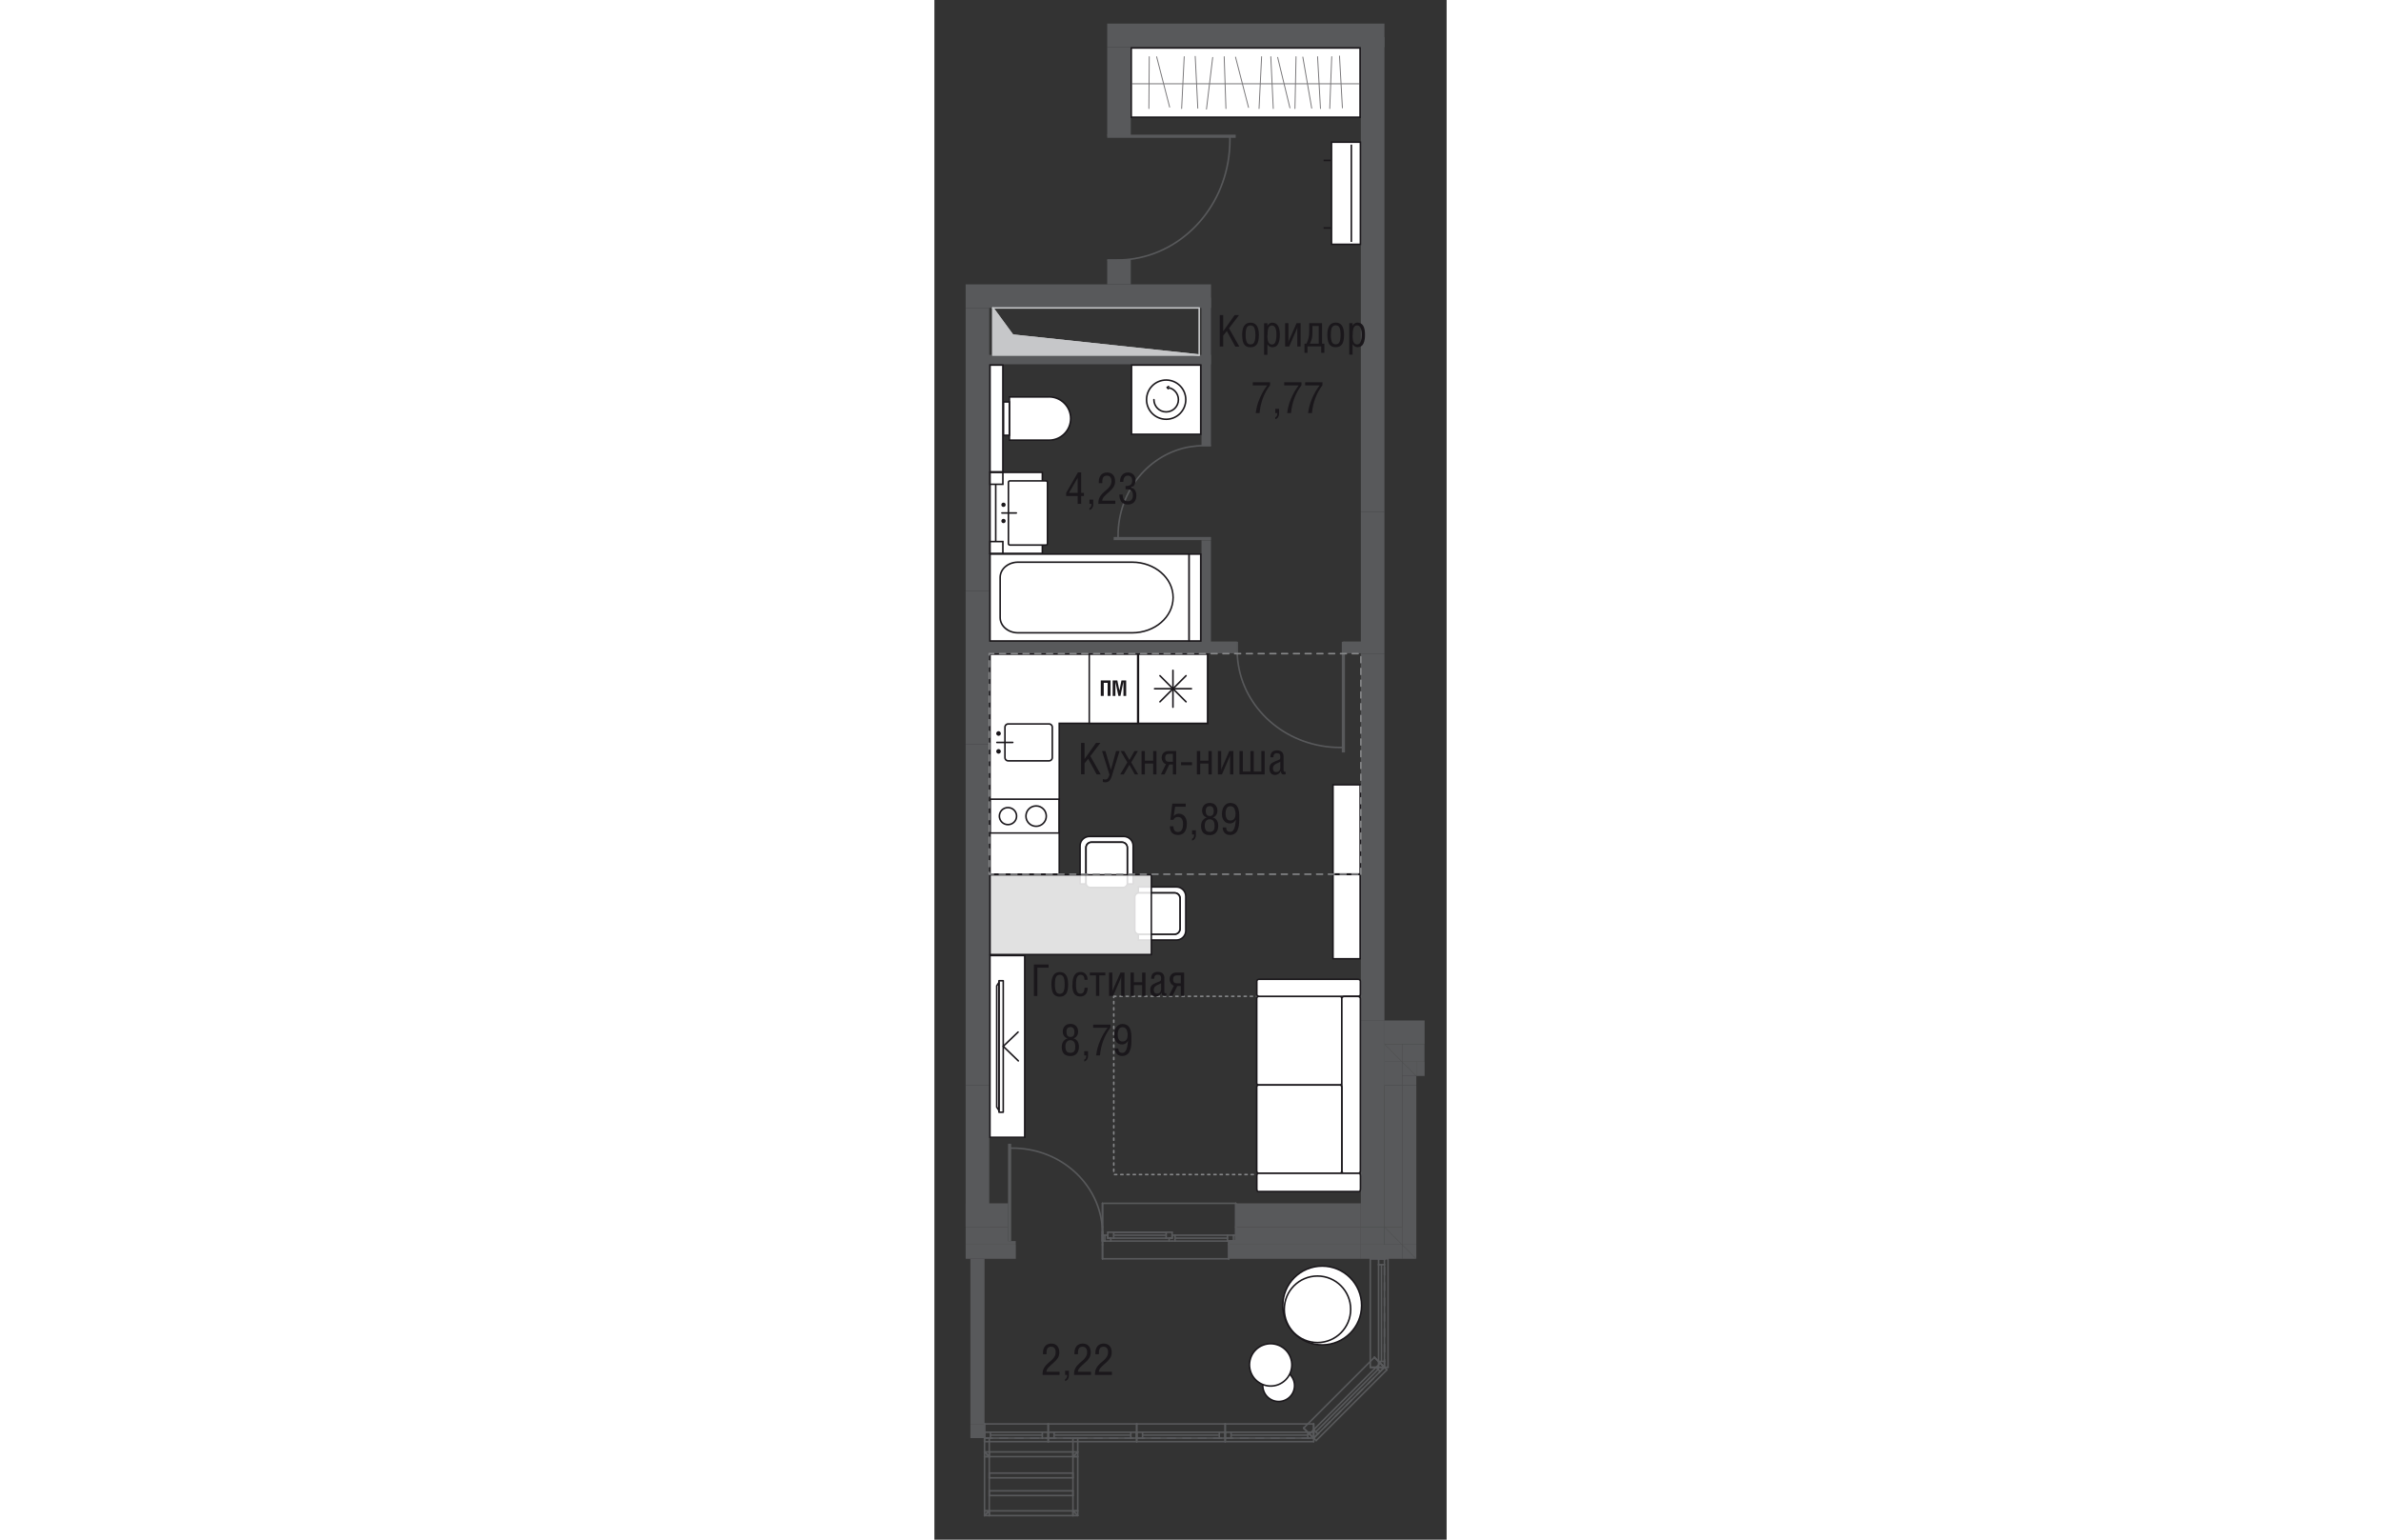 <?xml version="1.0" encoding="UTF-8"?>
<svg id="_Слой_1" data-name="Слой 1" xmlns="http://www.w3.org/2000/svg" xmlns:xlink="http://www.w3.org/1999/xlink" viewBox="0 0 61.88 186" width="883" height="571">
  <rect x="0" y="0" width="61.88" height="186" fill="#333333" stroke="none"/>
  <defs>
    <style>
      .cls-1 {
        fill: #fff;
      }

      .cls-2 {
        stroke-dasharray: 0 0 .26 .49;
      }

      .cls-2, .cls-3, .cls-4, .cls-5, .cls-6, .cls-7, .cls-8, .cls-9, .cls-10, .cls-11, .cls-12, .cls-13, .cls-14 {
        fill: none;
      }

      .cls-2, .cls-3, .cls-6, .cls-7, .cls-8, .cls-9, .cls-11, .cls-12, .cls-13, .cls-14 {
        stroke-width: .19px;
      }

      .cls-2, .cls-4, .cls-7, .cls-9, .cls-11 {
        stroke-miterlimit: 10;
      }

      .cls-2, .cls-5, .cls-6, .cls-8, .cls-11, .cls-12, .cls-13, .cls-14 {
        stroke-linecap: round;
      }

      .cls-2, .cls-13 {
        stroke: #87888a;
      }

      .cls-3, .cls-5, .cls-6, .cls-8, .cls-12, .cls-13, .cls-14 {
        stroke-linejoin: round;
      }

      .cls-3, .cls-5, .cls-7, .cls-11, .cls-14 {
        stroke: #1a171b;
      }

      .cls-15 {
        clip-path: url(#clippath-2);
      }

      .cls-4 {
        stroke-width: .38px;
      }

      .cls-4, .cls-8, .cls-9, .cls-12 {
        stroke: #58595b;
      }

      .cls-5 {
        stroke-width: .11px;
      }

      .cls-16 {
        opacity: .6;
      }

      .cls-17 {
        fill: #1a171b;
      }

      .cls-18 {
        clip-path: url(#clippath-1);
      }

      .cls-6 {
        stroke: #c6c7c9;
      }

      .cls-8 {
        stroke-dasharray: 0 0 .93 .93;
      }

      .cls-19 {
        clip-path: url(#clippath);
      }

      .cls-20 {
        clip-path: url(#clippath-3);
      }

      .cls-21 {
        fill: #c6c7c9;
        fill-rule: evenodd;
      }

      .cls-22 {
        opacity: .85;
      }

      .cls-13 {
        stroke-dasharray: 0 0 .71 .71;
      }

      .cls-23 {
        fill: #58595b;
      }
    </style>
    <clipPath id="clippath">
      <rect class="cls-10" x="6.73" y="105.68" width="19.48" height="9.64"/>
    </clipPath>
    <clipPath id="clippath-1">
      <rect class="cls-10" x="6.73" y="105.68" width="19.48" height="9.63"/>
    </clipPath>
    <clipPath id="clippath-2">
      <rect class="cls-10" x="23.87" y="6.72" width="27.47" height="6.52"/>
    </clipPath>
    <clipPath id="clippath-3">
      <rect class="cls-10" x="23.87" y="6.72" width="27.47" height="6.52"/>
    </clipPath>
  </defs>
  <rect class="cls-23" x="3.78" y="150.36" width="6.06" height="1.71"/>
  <rect class="cls-23" x="35.56" y="150.36" width="15.96" height="1.71"/>
  <polygon class="cls-23" points="9.83 149.93 8.91 149.93 8.91 148.79 8.91 148.22 3.78 148.22 3.78 150.36 9.83 150.36 9.83 149.93"/>
  <polygon class="cls-23" points="35.56 149.93 35.56 150.36 51.52 150.36 51.52 148.22 36.41 148.22 36.41 149.22 36.41 149.93 35.56 149.93"/>
  <rect class="cls-23" x="3.78" y="145.37" width="5.13" height="2.85"/>
  <rect class="cls-23" x="36.41" y="145.37" width="15.11" height="2.85"/>
  <polygon class="cls-23" points="56.51 150.36 58.22 152.07 58.22 150.36 56.51 150.36"/>
  <polygon class="cls-23" points="54.37 148.22 56.51 150.36 56.51 148.22 54.37 148.22"/>
  <rect class="cls-23" x="51.52" y="150.36" width="4.99" height="1.71"/>
  <polygon class="cls-23" points="56.51 152.07 58.22 152.07 56.51 150.36 56.51 152.07"/>
  <rect class="cls-23" x="51.52" y="148.22" width="2.85" height="2.14"/>
  <polygon class="cls-23" points="54.37 150.36 56.51 150.36 54.37 148.22 54.37 150.36"/>
  <rect class="cls-23" x="56.51" y="131.12" width="1.71" height="19.24"/>
  <rect class="cls-23" x="54.37" y="131.12" width="2.14" height="17.1"/>
  <polygon class="cls-23" points="56.51 128.27 58.22 129.98 58.22 128.27 56.51 128.27"/>
  <polygon class="cls-23" points="54.37 126.13 56.51 128.27 56.51 126.13 54.37 126.13"/>
  <polygon class="cls-23" points="51.52 123.28 54.37 126.13 54.37 123.28 51.52 123.28"/>
  <rect class="cls-23" x="56.51" y="129.98" width="1.71" height="1.14"/>
  <polygon class="cls-23" points="56.51 129.98 58.22 129.98 56.51 128.27 56.51 129.98"/>
  <rect class="cls-23" x="54.37" y="128.27" width="2.14" height="2.85"/>
  <polygon class="cls-23" points="54.37 128.27 56.51 128.27 54.37 126.13 54.37 128.27"/>
  <rect class="cls-23" x="51.52" y="126.13" width="2.85" height="4.99"/>
  <polygon class="cls-23" points="51.52 126.13 54.37 126.13 51.52 123.28 51.52 126.13"/>
  <rect class="cls-23" x="58.22" y="128.27" width="1" height="1.71"/>
  <polygon class="cls-23" points="56.51 128.27 59.21 128.27 59.21 127.84 59.21 127.84 59.21 126.7 59.21 126.13 56.51 126.13 56.51 128.27"/>
  <rect class="cls-23" x="54.37" y="123.28" width="4.85" height="2.85"/>
  <polygon class="cls-23" points="6.06 172.02 4.35 172.02 4.35 173.02 4.35 173.73 6.06 173.73 6.06 173.02 6.06 172.02"/>
  <rect class="cls-23" x="4.35" y="152.07" width="1.71" height="19.95"/>
  <rect class="cls-23" x="20.88" y="5.7" width="2.85" height="10.69"/>
  <rect class="cls-23" x="20.88" y="31.36" width="2.85" height="2.99"/>
  <rect class="cls-23" x="51.52" y="4.5" width="2.85" height="57.36"/>
  <rect class="cls-23" x="51.52" y="78.96" width="2.85" height="44.32"/>
  <rect class="cls-23" x="3.78" y="37.2" width="2.85" height="34.2"/>
  <rect class="cls-23" x="3.78" y="89.93" width="2.85" height="41.19"/>
  <rect class="cls-23" x="3.78" y="34.35" width="29.64" height="2.85"/>
  <rect class="cls-23" x="20.88" y="2.85" width="33.49" height="2.85"/>
  <rect class="cls-23" x="51.52" y="61.86" width="2.85" height="17.1"/>
  <rect class="cls-23" x="51.52" y="123.28" width="2.85" height="24.94"/>
  <rect class="cls-23" x="3.78" y="131.12" width="2.85" height="17.1"/>
  <rect class="cls-23" x="3.78" y="71.4" width="2.85" height="18.53"/>
  <rect class="cls-23" x="5.63" y="42.87" width="27.78" height="1.14"/>
  <rect class="cls-23" x="32.27" y="35.97" width="1.14" height="17.9"/>
  <rect class="cls-23" x="32.27" y="65.27" width="1.14" height="13.01"/>
  <rect class="cls-23" x="49.38" y="77.5" width="4.09" height="1.42"/>
  <rect class="cls-23" x="5.79" y="77.5" width="30.76" height="1.42"/>
  <line class="cls-12" x1="36.41" y1="148.22" x2="36.41" y2="145.37"/>
  <line class="cls-12" x1="36.41" y1="149.22" x2="36.41" y2="148.22"/>
  <line class="cls-12" x1="35.56" y1="150.36" x2="35.56" y2="149.93"/>
  <line class="cls-12" x1="35.56" y1="152.07" x2="35.56" y2="150.36"/>
  <line class="cls-12" x1="35.56" y1="149.93" x2="36.41" y2="149.93"/>
  <line class="cls-12" x1="36.41" y1="149.93" x2="36.41" y2="149.22"/>
  <line class="cls-12" x1="20.31" y1="152.07" x2="35.56" y2="152.07"/>
  <line class="cls-12" x1="20.31" y1="145.37" x2="36.41" y2="145.37"/>
  <line class="cls-12" x1="20.59" y1="149.22" x2="20.95" y2="149.22"/>
  <line class="cls-12" x1="20.95" y1="149.22" x2="20.95" y2="149.57"/>
  <line class="cls-12" x1="20.95" y1="149.57" x2="21.31" y2="149.57"/>
  <line class="cls-12" x1="21.31" y1="149.57" x2="21.31" y2="149.93"/>
  <line class="cls-12" x1="21.31" y1="149.93" x2="20.59" y2="149.93"/>
  <line class="cls-12" x1="20.31" y1="149.22" x2="20.59" y2="149.22"/>
  <line class="cls-12" x1="20.59" y1="149.93" x2="20.31" y2="149.93"/>
  <line class="cls-12" x1="28.72" y1="149.93" x2="28.36" y2="149.93"/>
  <line class="cls-12" x1="28.36" y1="149.93" x2="28.36" y2="149.57"/>
  <line class="cls-12" x1="28.36" y1="149.57" x2="28.72" y2="149.57"/>
  <line class="cls-12" x1="28.72" y1="149.57" x2="28.72" y2="149.22"/>
  <line class="cls-12" x1="28.36" y1="149.93" x2="21.31" y2="149.93"/>
  <line class="cls-12" x1="21.66" y1="148.86" x2="28" y2="148.86"/>
  <line class="cls-12" x1="20.95" y1="148.86" x2="21.66" y2="148.86"/>
  <line class="cls-12" x1="21.66" y1="148.86" x2="21.66" y2="149.57"/>
  <line class="cls-12" x1="21.66" y1="149.57" x2="20.95" y2="149.57"/>
  <line class="cls-12" x1="20.95" y1="149.57" x2="20.95" y2="148.86"/>
  <line class="cls-12" x1="28.72" y1="149.57" x2="28" y2="149.57"/>
  <line class="cls-12" x1="28" y1="149.57" x2="28" y2="148.86"/>
  <line class="cls-12" x1="28" y1="148.86" x2="28.72" y2="148.86"/>
  <line class="cls-12" x1="28.72" y1="148.86" x2="28.72" y2="149.57"/>
  <line class="cls-12" x1="28" y1="149.57" x2="21.66" y2="149.57"/>
  <line class="cls-12" x1="21.66" y1="148.86" x2="28" y2="148.86"/>
  <line class="cls-12" x1="21.66" y1="149.22" x2="28" y2="149.22"/>
  <line class="cls-12" x1="20.59" y1="149.93" x2="20.59" y2="149.22"/>
  <line class="cls-12" x1="28.72" y1="149.22" x2="29.07" y2="149.22"/>
  <line class="cls-12" x1="29.07" y1="149.22" x2="29.07" y2="149.93"/>
  <line class="cls-12" x1="29.07" y1="149.93" x2="28.72" y2="149.93"/>
  <line class="cls-12" x1="36.13" y1="149.93" x2="35.42" y2="149.93"/>
  <line class="cls-12" x1="35.41" y1="149.93" x2="35.41" y2="149.22"/>
  <line class="cls-12" x1="35.41" y1="149.22" x2="36.13" y2="149.22"/>
  <line class="cls-12" x1="36.41" y1="149.93" x2="36.13" y2="149.93"/>
  <line class="cls-12" x1="36.13" y1="149.22" x2="36.41" y2="149.22"/>
  <line class="cls-12" x1="29.07" y1="149.57" x2="35.41" y2="149.57"/>
  <line class="cls-12" x1="29.07" y1="149.22" x2="35.41" y2="149.22"/>
  <line class="cls-12" x1="35.41" y1="149.93" x2="29.07" y2="149.93"/>
  <line class="cls-12" x1="36.13" y1="149.93" x2="36.13" y2="149.22"/>
  <line class="cls-12" x1="20.31" y1="149.93" x2="20.31" y2="149.22"/>
  <line class="cls-12" x1="20.31" y1="149.93" x2="20.31" y2="149.22"/>
  <line class="cls-12" x1="20.31" y1="152.07" x2="20.31" y2="150.36"/>
  <line class="cls-12" x1="20.31" y1="150.36" x2="20.31" y2="149.93"/>
  <line class="cls-12" x1="20.31" y1="149.22" x2="20.31" y2="148.22"/>
  <line class="cls-12" x1="20.31" y1="148.22" x2="20.31" y2="145.37"/>
  <line class="cls-12" x1="36.41" y1="149.93" x2="36.41" y2="149.22"/>
  <line class="cls-12" x1="36.41" y1="149.93" x2="36.41" y2="149.22"/>
  <line class="cls-12" x1="35.56" y1="149.93" x2="36.41" y2="149.93"/>
  <line class="cls-12" x1="35.56" y1="149.93" x2="36.41" y2="149.93"/>
  <line class="cls-12" x1="35.56" y1="152.07" x2="35.56" y2="150.36"/>
  <line class="cls-12" x1="35.56" y1="150.36" x2="35.56" y2="149.93"/>
  <line class="cls-12" x1="36.41" y1="149.22" x2="36.41" y2="148.22"/>
  <line class="cls-12" x1="36.41" y1="148.22" x2="36.41" y2="145.37"/>
  <line class="cls-12" x1="20.31" y1="148.79" x2="20.31" y2="149.93"/>
  <line class="cls-12" x1="20.31" y1="149.93" x2="20.31" y2="148.79"/>
  <line class="cls-12" x1="20.31" y1="149.93" x2="20.31" y2="148.79"/>
  <line class="cls-12" x1="20.31" y1="152.07" x2="20.31" y2="150.36"/>
  <line class="cls-12" x1="20.31" y1="150.36" x2="20.31" y2="149.93"/>
  <line class="cls-12" x1="20.31" y1="148.79" x2="20.31" y2="148.22"/>
  <line class="cls-12" x1="20.31" y1="148.22" x2="20.31" y2="145.37"/>
  <line class="cls-12" x1="53.66" y1="152.07" x2="52.66" y2="152.07"/>
  <line class="cls-12" x1="54.37" y1="152.07" x2="53.66" y2="152.07"/>
  <line class="cls-12" x1="53.66" y1="165.18" x2="52.66" y2="165.18"/>
  <line class="cls-12" x1="54.37" y1="165.18" x2="53.66" y2="165.18"/>
  <line class="cls-12" x1="54.37" y1="165.18" x2="54.8" y2="165.18"/>
  <line class="cls-12" x1="54.8" y1="165.18" x2="54.8" y2="152.07"/>
  <line class="cls-12" x1="54.8" y1="152.07" x2="54.37" y2="152.07"/>
  <line class="cls-8" x1="54.37" y1="165.18" x2="54.37" y2="152.07"/>
  <line class="cls-12" x1="52.66" y1="165.18" x2="52.66" y2="152.07"/>
  <line class="cls-12" x1="53.66" y1="165.18" x2="53.66" y2="164.47"/>
  <line class="cls-12" x1="53.66" y1="164.47" x2="54.37" y2="164.47"/>
  <line class="cls-12" x1="54.37" y1="164.47" x2="54.37" y2="165.18"/>
  <line class="cls-12" x1="54.37" y1="152.07" x2="54.37" y2="152.78"/>
  <line class="cls-12" x1="54.37" y1="152.78" x2="53.66" y2="152.78"/>
  <line class="cls-12" x1="53.66" y1="152.78" x2="53.66" y2="152.07"/>
  <line class="cls-12" x1="54.01" y1="164.47" x2="54.01" y2="152.78"/>
  <line class="cls-12" x1="53.66" y1="164.47" x2="53.66" y2="152.78"/>
  <line class="cls-12" x1="54.37" y1="152.78" x2="54.37" y2="164.47"/>
  <line class="cls-12" x1="54.37" y1="165.18" x2="53.66" y2="165.18"/>
  <line class="cls-12" x1="54.37" y1="165.18" x2="53.66" y2="165.18"/>
  <line class="cls-12" x1="53.66" y1="165.18" x2="52.66" y2="165.18"/>
  <line class="cls-12" x1="54.37" y1="152.07" x2="53.66" y2="152.07"/>
  <line class="cls-12" x1="54.37" y1="152.07" x2="53.66" y2="152.07"/>
  <line class="cls-12" x1="53.66" y1="152.07" x2="52.66" y2="152.07"/>
  <line class="cls-12" x1="45.31" y1="173.23" x2="44.61" y2="172.52"/>
  <line class="cls-12" x1="45.82" y1="173.73" x2="45.31" y2="173.23"/>
  <line class="cls-12" x1="53.86" y1="164.68" x2="53.16" y2="163.97"/>
  <line class="cls-12" x1="54.37" y1="165.18" x2="53.86" y2="164.68"/>
  <line class="cls-12" x1="54.37" y1="165.18" x2="54.67" y2="165.48"/>
  <line class="cls-12" x1="54.67" y1="165.48" x2="46.12" y2="174.03"/>
  <line class="cls-12" x1="46.12" y1="174.03" x2="45.82" y2="173.73"/>
  <line class="cls-8" x1="54.37" y1="165.18" x2="45.82" y2="173.73"/>
  <line class="cls-12" x1="53.16" y1="163.97" x2="44.61" y2="172.52"/>
  <line class="cls-12" x1="53.86" y1="164.68" x2="53.36" y2="165.18"/>
  <line class="cls-12" x1="53.36" y1="165.18" x2="53.86" y2="165.68"/>
  <line class="cls-12" x1="53.86" y1="165.68" x2="54.37" y2="165.18"/>
  <line class="cls-12" x1="45.82" y1="173.73" x2="46.32" y2="173.23"/>
  <line class="cls-12" x1="46.32" y1="173.23" x2="45.82" y2="172.72"/>
  <line class="cls-12" x1="45.82" y1="172.72" x2="45.31" y2="173.23"/>
  <line class="cls-12" x1="53.61" y1="165.43" x2="46.07" y2="172.98"/>
  <line class="cls-12" x1="53.36" y1="165.18" x2="45.82" y2="172.72"/>
  <line class="cls-12" x1="46.32" y1="173.23" x2="53.86" y2="165.68"/>
  <line class="cls-12" x1="54.37" y1="165.18" x2="53.86" y2="164.68"/>
  <line class="cls-12" x1="54.37" y1="165.18" x2="53.86" y2="164.68"/>
  <line class="cls-12" x1="53.86" y1="164.68" x2="53.16" y2="163.97"/>
  <line class="cls-12" x1="45.82" y1="173.73" x2="45.31" y2="173.23"/>
  <line class="cls-12" x1="45.82" y1="173.73" x2="45.31" y2="173.23"/>
  <line class="cls-12" x1="45.31" y1="173.23" x2="44.61" y2="172.52"/>
  <line class="cls-12" x1="6.06" y1="173.02" x2="6.06" y2="172.02"/>
  <line class="cls-12" x1="6.06" y1="173.73" x2="6.06" y2="173.02"/>
  <line class="cls-12" x1="45.82" y1="173.02" x2="45.82" y2="172.02"/>
  <line class="cls-12" x1="45.82" y1="173.73" x2="45.82" y2="173.02"/>
  <line class="cls-12" x1="13.75" y1="173.73" x2="13.75" y2="174.16"/>
  <line class="cls-12" x1="13.75" y1="174.16" x2="24.44" y2="174.16"/>
  <line class="cls-12" x1="24.44" y1="174.16" x2="24.44" y2="173.73"/>
  <line class="cls-8" x1="13.75" y1="173.73" x2="24.44" y2="173.73"/>
  <line class="cls-12" x1="13.75" y1="172.02" x2="24.44" y2="172.02"/>
  <line class="cls-12" x1="13.75" y1="173.02" x2="14.46" y2="173.02"/>
  <line class="cls-12" x1="14.46" y1="173.02" x2="14.46" y2="173.73"/>
  <line class="cls-12" x1="14.46" y1="173.73" x2="13.75" y2="173.73"/>
  <line class="cls-12" x1="24.44" y1="173.73" x2="23.73" y2="173.73"/>
  <line class="cls-12" x1="23.73" y1="173.73" x2="23.73" y2="173.02"/>
  <line class="cls-12" x1="23.73" y1="173.02" x2="24.44" y2="173.02"/>
  <line class="cls-12" x1="14.46" y1="173.37" x2="23.73" y2="173.37"/>
  <line class="cls-12" x1="14.46" y1="173.02" x2="23.73" y2="173.02"/>
  <line class="cls-12" x1="23.73" y1="173.73" x2="14.46" y2="173.73"/>
  <line class="cls-12" x1="13.75" y1="173.73" x2="13.75" y2="173.02"/>
  <line class="cls-12" x1="13.75" y1="173.73" x2="13.75" y2="173.02"/>
  <line class="cls-12" x1="13.75" y1="173.02" x2="13.75" y2="172.02"/>
  <line class="cls-12" x1="24.44" y1="173.73" x2="24.44" y2="173.02"/>
  <line class="cls-12" x1="24.44" y1="173.73" x2="24.44" y2="173.02"/>
  <line class="cls-12" x1="24.44" y1="173.02" x2="24.44" y2="172.02"/>
  <line class="cls-12" x1="24.44" y1="173.73" x2="24.44" y2="174.16"/>
  <line class="cls-12" x1="24.44" y1="174.16" x2="35.13" y2="174.16"/>
  <line class="cls-12" x1="35.13" y1="174.16" x2="35.13" y2="173.73"/>
  <line class="cls-8" x1="24.44" y1="173.73" x2="35.13" y2="173.73"/>
  <line class="cls-12" x1="24.44" y1="172.02" x2="35.13" y2="172.02"/>
  <line class="cls-12" x1="24.44" y1="173.02" x2="25.15" y2="173.02"/>
  <line class="cls-12" x1="25.15" y1="173.02" x2="25.15" y2="173.73"/>
  <line class="cls-12" x1="25.15" y1="173.73" x2="24.44" y2="173.73"/>
  <line class="cls-12" x1="35.13" y1="173.73" x2="34.42" y2="173.73"/>
  <line class="cls-12" x1="34.42" y1="173.73" x2="34.42" y2="173.02"/>
  <line class="cls-12" x1="34.42" y1="173.02" x2="35.13" y2="173.02"/>
  <line class="cls-12" x1="25.15" y1="173.37" x2="34.42" y2="173.37"/>
  <line class="cls-12" x1="25.15" y1="173.02" x2="34.42" y2="173.02"/>
  <line class="cls-12" x1="34.42" y1="173.73" x2="25.15" y2="173.73"/>
  <line class="cls-12" x1="24.44" y1="173.73" x2="24.44" y2="173.02"/>
  <line class="cls-12" x1="24.44" y1="173.73" x2="24.44" y2="173.02"/>
  <line class="cls-12" x1="24.44" y1="173.02" x2="24.44" y2="172.02"/>
  <line class="cls-12" x1="35.13" y1="173.73" x2="35.13" y2="173.02"/>
  <line class="cls-12" x1="35.13" y1="173.73" x2="35.13" y2="173.02"/>
  <line class="cls-12" x1="35.13" y1="173.02" x2="35.13" y2="172.02"/>
  <line class="cls-12" x1="6.06" y1="173.73" x2="6.06" y2="174.16"/>
  <line class="cls-12" x1="6.06" y1="174.16" x2="13.75" y2="174.16"/>
  <line class="cls-12" x1="13.75" y1="174.16" x2="13.75" y2="173.73"/>
  <line class="cls-8" x1="6.06" y1="173.73" x2="13.75" y2="173.73"/>
  <line class="cls-12" x1="6.06" y1="172.02" x2="13.75" y2="172.02"/>
  <line class="cls-12" x1="6.06" y1="173.02" x2="6.77" y2="173.02"/>
  <line class="cls-12" x1="6.77" y1="173.02" x2="6.77" y2="173.73"/>
  <line class="cls-12" x1="6.77" y1="173.73" x2="6.06" y2="173.73"/>
  <line class="cls-12" x1="13.75" y1="173.73" x2="13.04" y2="173.73"/>
  <line class="cls-12" x1="13.04" y1="173.73" x2="13.04" y2="173.02"/>
  <line class="cls-12" x1="13.04" y1="173.02" x2="13.75" y2="173.02"/>
  <line class="cls-12" x1="6.77" y1="173.37" x2="13.04" y2="173.37"/>
  <line class="cls-12" x1="6.77" y1="173.02" x2="13.04" y2="173.02"/>
  <line class="cls-12" x1="13.04" y1="173.73" x2="6.77" y2="173.73"/>
  <line class="cls-12" x1="6.06" y1="173.73" x2="6.06" y2="173.02"/>
  <line class="cls-12" x1="6.06" y1="173.73" x2="6.06" y2="173.02"/>
  <line class="cls-12" x1="6.06" y1="173.02" x2="6.06" y2="172.02"/>
  <line class="cls-12" x1="13.75" y1="173.73" x2="13.75" y2="173.02"/>
  <line class="cls-12" x1="13.75" y1="173.73" x2="13.75" y2="173.02"/>
  <line class="cls-12" x1="13.75" y1="173.02" x2="13.75" y2="172.02"/>
  <line class="cls-12" x1="35.13" y1="173.73" x2="35.13" y2="174.16"/>
  <line class="cls-12" x1="35.13" y1="174.16" x2="45.82" y2="174.16"/>
  <line class="cls-12" x1="45.82" y1="174.16" x2="45.82" y2="173.73"/>
  <line class="cls-8" x1="35.13" y1="173.73" x2="45.82" y2="173.73"/>
  <line class="cls-12" x1="35.13" y1="172.02" x2="45.82" y2="172.02"/>
  <line class="cls-12" x1="35.13" y1="173.02" x2="35.84" y2="173.02"/>
  <line class="cls-12" x1="35.84" y1="173.02" x2="35.84" y2="173.73"/>
  <line class="cls-12" x1="35.84" y1="173.73" x2="35.13" y2="173.73"/>
  <line class="cls-12" x1="45.82" y1="173.73" x2="45.11" y2="173.73"/>
  <line class="cls-12" x1="45.11" y1="173.73" x2="45.11" y2="173.02"/>
  <line class="cls-12" x1="45.11" y1="173.02" x2="45.82" y2="173.02"/>
  <line class="cls-12" x1="35.84" y1="173.37" x2="45.11" y2="173.37"/>
  <line class="cls-12" x1="35.84" y1="173.02" x2="45.11" y2="173.02"/>
  <line class="cls-12" x1="45.11" y1="173.73" x2="35.84" y2="173.73"/>
  <line class="cls-12" x1="35.13" y1="173.73" x2="35.13" y2="173.02"/>
  <line class="cls-12" x1="35.13" y1="173.73" x2="35.13" y2="173.02"/>
  <line class="cls-12" x1="35.13" y1="173.02" x2="35.13" y2="172.02"/>
  <line class="cls-12" x1="45.82" y1="173.73" x2="45.82" y2="173.02"/>
  <line class="cls-12" x1="45.82" y1="173.73" x2="45.82" y2="173.02"/>
  <line class="cls-12" x1="45.82" y1="173.02" x2="45.82" y2="172.02"/>
  <path class="cls-9" d="m22.19,65.06v-.34c0-5.43,3.78-9.94,8.72-10.75.52-.08,1.06-.13,1.6-.13h.9"/>
  <line class="cls-4" x1="33.42" y1="65.06" x2="21.66" y2="65.06"/>
  <path class="cls-9" d="m9.09,138.7h.34c5.43,0,9.94,3.78,10.75,8.72.09.52.13,1.06.13,1.6v.9"/>
  <line class="cls-4" x1="9.09" y1="149.93" x2="9.09" y2="138.17"/>
  <path class="cls-9" d="m35.7,16.46v.45c0,7.25-4.99,13.25-11.51,14.33-.69.11-1.4.17-2.11.17h-1.19"/>
  <line class="cls-4" x1="20.88" y1="16.46" x2="36.4" y2="16.46"/>
  <path class="cls-9" d="m49.41,90.3h-.39c-6.21,0-11.36-4.3-12.29-9.92-.1-.59-.15-1.2-.15-1.82v-1.03"/>
  <line class="cls-4" x1="49.41" y1="77.53" x2="49.41" y2="90.9"/>
  <polygon class="cls-1" points="6.72 105.61 6.72 79.02 33 79.02 33 87.39 15.08 87.39 15.08 105.61 6.72 105.61"/>
  <path class="cls-17" d="m32.91,79.12v8.17H14.99v18.22H6.82v-26.39h26.1Zm.19-.19H6.63v26.77h8.55v-18.22h17.92v-8.55Z"/>
  <rect class="cls-1" x="24.64" y="79.02" width="8.36" height="8.36"/>
  <path class="cls-17" d="m32.91,87.29h-8.17v-8.17h8.17v8.17Zm.19-8.36h-8.55v8.55h8.55v-8.55Z"/>
  <line class="cls-11" x1="28.82" y1="80.98" x2="28.82" y2="85.43"/>
  <line class="cls-11" x1="31.05" y1="83.2" x2="26.6" y2="83.2"/>
  <line class="cls-11" x1="27.25" y1="81.63" x2="30.4" y2="84.78"/>
  <line class="cls-11" x1="30.4" y1="81.63" x2="27.25" y2="84.78"/>
  <path class="cls-17" d="m13.85,87.55c.17,0,.3.13.3.3v3.67c0,.17-.14.3-.3.3h-4.93c-.17,0-.3-.14-.3-.3v-3.67c0-.17.14-.3.3-.3h4.93Zm0-.19h-4.93c-.27,0-.49.22-.49.49v3.67c0,.27.22.49.49.49h4.93c.27,0,.49-.22.49-.49v-3.67c0-.27-.22-.49-.49-.49"/>
  <path class="cls-17" d="m7.75,88.89c.16,0,.28-.13.28-.28s-.13-.28-.28-.28-.28.13-.28.28.13.28.28.28"/>
  <path class="cls-17" d="m7.75,91.05c.16,0,.28-.13.28-.28s-.13-.28-.28-.28-.28.13-.28.28.13.28.28.28"/>
  <line class="cls-11" x1="7.55" y1="89.69" x2="9.47" y2="89.69"/>
  <path class="cls-17" d="m14.99,100.54H6.82v-3.9h8.17v3.9Zm.19-4.09H6.63v4.27h8.55v-4.27Z"/>
  <path class="cls-7" d="m9.93,98.59c0-.57-.46-1.03-1.04-1.03s-1.04.46-1.04,1.03.46,1.03,1.04,1.03,1.04-.46,1.04-1.03Z"/>
  <path class="cls-7" d="m13.52,98.59c0-.68-.55-1.23-1.23-1.23s-1.23.55-1.23,1.23.55,1.23,1.23,1.23,1.23-.55,1.23-1.23Z"/>
  <rect class="cls-1" x="18.71" y="79.02" width="5.86" height="8.36"/>
  <path class="cls-17" d="m24.47,87.29h-5.67v-8.17h5.67v8.17Zm.19-8.36h-6.04v8.55h6.04v-8.55Z"/>
  <polygon class="cls-17" points="21.28 82.2 21.28 84.07 20.93 84.07 20.93 82.49 20.46 82.49 20.46 84.07 20.1 84.07 20.1 82.2 21.28 82.2"/>
  <polygon class="cls-17" points="22.1 82.2 22.35 83.42 22.6 82.2 23.17 82.2 23.17 84.07 22.84 84.07 22.84 82.38 22.83 82.38 22.48 84.07 22.23 84.07 21.87 82.38 21.87 82.38 21.87 84.07 21.54 84.07 21.54 82.2 22.1 82.2"/>
  <path class="cls-1" d="m30.37,108.29v4.14c0,.63-.51,1.13-1.13,1.13h-4.61v-.71h4.4c.36,0,.65-.29.65-.65v-3.69c0-.36-.29-.65-.65-.65h-4.4v-.71h4.61c.63,0,1.13.51,1.13,1.13"/>
  <path class="cls-14" d="m30.37,108.29v4.14c0,.63-.51,1.13-1.13,1.13h-4.61v-.71h4.4c.36,0,.65-.29.65-.65v-3.69c0-.36-.29-.65-.65-.65h-4.4v-.71h4.61c.63,0,1.13.51,1.13,1.13Z"/>
  <path class="cls-1" d="m29.67,112.2c0,.36-.3.66-.66.66h-4.29c-.28,0-.51-.23-.51-.51v-3.97c0-.28.23-.51.51-.51h4.29c.36,0,.66.3.66.66v3.67Z"/>
  <path class="cls-14" d="m29.67,112.2c0,.36-.3.66-.66.66h-4.29c-.28,0-.51-.23-.51-.51v-3.97c0-.28.23-.51.51-.51h4.29c.36,0,.66.3.66.66v3.67Z"/>
  <path class="cls-1" d="m18.74,101.05h4.14c.63,0,1.13.51,1.13,1.13v4.61h-.71v-4.4c0-.36-.29-.65-.65-.65h-3.69c-.36,0-.65.29-.65.65v4.4h-.71v-4.61c0-.63.51-1.13,1.13-1.13"/>
  <path class="cls-14" d="m18.74,101.05h4.14c.63,0,1.13.51,1.13,1.13v4.61h-.71v-4.4c0-.36-.29-.65-.65-.65h-3.69c-.36,0-.65.29-.65.65v4.4h-.71v-4.61c0-.63.51-1.13,1.13-1.13Z"/>
  <path class="cls-1" d="m22.65,101.75c.36,0,.66.3.66.66v4.29c0,.28-.23.51-.51.51h-3.97c-.28,0-.51-.23-.51-.51v-4.29c0-.36.3-.66.66-.66h3.68Z"/>
  <path class="cls-14" d="m22.65,101.75c.36,0,.66.3.66.66v4.29c0,.28-.23.51-.51.51h-3.97c-.28,0-.51-.23-.51-.51v-4.29c0-.36.3-.66.66-.66h3.68Z"/>
  <g class="cls-22">
    <g class="cls-19">
      <g class="cls-18">
        <rect class="cls-1" x="6.73" y="105.68" width="19.49" height="9.64"/>
      </g>
    </g>
  </g>
  <path class="cls-17" d="m26.12,115.22H6.82v-9.45h19.3v9.45Zm.19-9.63H6.63v9.82h19.67v-9.82Z"/>
  <rect class="cls-1" x="48.15" y="94.81" width="3.28" height="10.78"/>
  <path class="cls-17" d="m51.34,105.49h-3.09v-10.59h3.09v10.59Zm.19-10.78h-3.47v10.96h3.47v-10.96Z"/>
  <rect class="cls-1" x="48.15" y="105.65" width="3.28" height="10.18"/>
  <path class="cls-17" d="m51.34,115.73h-3.09v-9.99h3.09v9.99Zm.19-10.18h-3.47v10.36h3.47v-10.36Z"/>
  <rect class="cls-1" x="23.79" y="5.8" width="27.63" height="8.36"/>
  <path class="cls-17" d="m51.33,14.07h-27.45V5.89h27.45v8.17Zm.19-8.36h-27.82v8.55h27.82V5.7Z"/>
  <g class="cls-16">
    <g class="cls-15">
      <g class="cls-20">
        <line class="cls-5" x1="51.29" y1="10.12" x2="23.93" y2="10.12"/>
        <line class="cls-5" x1="48" y1="6.85" x2="47.76" y2="13.11"/>
        <line class="cls-5" x1="46.29" y1="6.85" x2="46.64" y2="13.11"/>
        <line class="cls-5" x1="44.51" y1="6.89" x2="45.58" y2="13.07"/>
        <line class="cls-5" x1="43.69" y1="6.85" x2="43.56" y2="13.11"/>
        <line class="cls-5" x1="41.47" y1="6.93" x2="42.95" y2="13.03"/>
        <line class="cls-5" x1="40.64" y1="6.85" x2="40.94" y2="13.11"/>
        <line class="cls-5" x1="39.53" y1="6.85" x2="39.22" y2="13.11"/>
        <line class="cls-5" x1="36.38" y1="6.9" x2="37.95" y2="12.98"/>
        <line class="cls-5" x1="33.62" y1="6.94" x2="32.87" y2="13.18"/>
        <line class="cls-5" x1="35.01" y1="6.85" x2="35.22" y2="13.11"/>
        <line class="cls-5" x1="48.94" y1="6.77" x2="49.29" y2="13.03"/>
        <line class="cls-5" x1="31.51" y1="6.81" x2="31.82" y2="13.07"/>
        <line class="cls-5" x1="30.18" y1="6.85" x2="29.87" y2="13.11"/>
        <line class="cls-5" x1="26.85" y1="6.86" x2="28.42" y2="12.94"/>
        <line class="cls-5" x1="25.96" y1="6.85" x2="25.91" y2="13.11"/>
      </g>
    </g>
  </g>
  <rect class="cls-1" x="47.98" y="17.18" width="3.49" height="12.34"/>
  <path class="cls-17" d="m51.37,29.42h-3.3v-12.15h3.3v12.15Zm.19-12.34h-3.67v12.53h3.67v-12.53Z"/>
  <line class="cls-3" x1="50.37" y1="17.47" x2="50.37" y2="29.22"/>
  <line class="cls-3" x1="47.88" y1="19.38" x2="47.02" y2="19.38"/>
  <line class="cls-3" x1="47.88" y1="27.54" x2="47.02" y2="27.54"/>
  <path class="cls-1" d="m39.8,168.08c-.38-.99.11-2.1,1.1-2.48.99-.38,2.1.11,2.48,1.1.38.99-.11,2.1-1.1,2.48-.99.38-2.1-.11-2.48-1.1"/>
  <path class="cls-7" d="m39.8,168.08c-.38-.99.11-2.1,1.1-2.48.99-.38,2.1.11,2.48,1.1.38.99-.11,2.1-1.1,2.48-.99.38-2.1-.11-2.48-1.1Z"/>
  <path class="cls-1" d="m38.24,165.81c-.51-1.32.14-2.8,1.46-3.31,1.32-.51,2.8.15,3.31,1.46.51,1.32-.15,2.8-1.46,3.31-1.32.51-2.8-.15-3.31-1.46"/>
  <path class="cls-7" d="m38.24,165.81c-.51-1.32.14-2.8,1.46-3.31,1.32-.51,2.8.15,3.31,1.46.51,1.32-.15,2.8-1.46,3.31-1.32.51-2.8-.15-3.31-1.46Z"/>
  <path class="cls-1" d="m46.85,152.95c-2.63,0-4.76,2.13-4.76,4.76s2.13,4.76,4.76,4.76,4.76-2.13,4.76-4.76-2.13-4.76-4.76-4.76"/>
  <path class="cls-14" d="m46.85,152.95c-2.63,0-4.76,2.13-4.76,4.76s2.13,4.76,4.76,4.76,4.76-2.13,4.76-4.76-2.13-4.76-4.76-4.76Z"/>
  <path class="cls-1" d="m46.28,154.15c-2.22,0-4.01,1.8-4.01,4.02s1.8,4.02,4.01,4.02,4.01-1.8,4.01-4.02-1.8-4.02-4.01-4.02"/>
  <path class="cls-14" d="m46.28,154.15c-2.22,0-4.01,1.8-4.01,4.02s1.8,4.02,4.01,4.02,4.01-1.8,4.01-4.02-1.8-4.02-4.01-4.02Z"/>
  <rect class="cls-2" x="21.67" y="120.36" width="17.54" height="21.53"/>
  <path class="cls-1" d="m49.22,130.82c0,.14-.11.26-.25.26h-9.79c-.14,0-.24-.11-.24-.26v-10.2c0-.14.11-.25.24-.25h9.79c.14,0,.25.11.25.25v10.2Z"/>
  <path class="cls-7" d="m49.22,130.82c0,.14-.11.26-.25.26h-9.79c-.14,0-.24-.11-.24-.26v-10.2c0-.14.11-.25.24-.25h9.79c.14,0,.25.11.25.25v10.2Z"/>
  <path class="cls-1" d="m51.46,120.13c0,.13-.13.23-.29.23h-11.93c-.16,0-.29-.1-.29-.23v-1.6c0-.13.13-.23.29-.23h11.93c.16,0,.29.1.29.23v1.6Z"/>
  <path class="cls-7" d="m51.46,120.13c0,.13-.13.23-.29.23h-11.93c-.16,0-.29-.1-.29-.23v-1.6c0-.13.13-.23.29-.23h11.93c.16,0,.29.1.29.23v1.6Z"/>
  <path class="cls-1" d="m51.46,141.49c0,.14-.14.26-.32.26h-1.6c-.17,0-.32-.11-.32-.26v-20.87c0-.14.14-.25.32-.25h1.6c.17,0,.32.11.32.25v20.87Z"/>
  <path class="cls-7" d="m51.46,141.49c0,.14-.14.26-.32.26h-1.6c-.17,0-.32-.11-.32-.26v-20.87c0-.14.14-.25.32-.25h1.6c.17,0,.32.11.32.25v20.87Z"/>
  <path class="cls-1" d="m49.22,131.32c0-.14-.11-.25-.25-.25h-9.79c-.14,0-.24.11-.24.25v10.16c0,.14.11.25.24.25h9.79c.14,0,.25-.11.25-.25v-10.16Z"/>
  <path class="cls-7" d="m49.22,131.32c0-.14-.11-.25-.25-.25h-9.79c-.14,0-.24.11-.24.25v10.16c0,.14.11.25.24.25h9.79c.14,0,.25-.11.25-.25v-10.16Z"/>
  <path class="cls-1" d="m39.1,143.94c-.08,0-.15-.14-.15-.31v-1.58c0-.17.07-.31.15-.31h12.22c.08,0,.15.14.15.31v1.58c0,.17-.07.31-.15.31h-12.22Z"/>
  <path class="cls-7" d="m39.1,143.94c-.08,0-.15-.14-.15-.31v-1.58c0-.17.07-.31.15-.31h12.22c.08,0,.15.14.15.31v1.58c0,.17-.07.31-.15.31h-12.22Z"/>
  <rect class="cls-1" x="6.72" y="115.44" width="4.19" height="21.96"/>
  <path class="cls-17" d="m10.82,137.3h-4.01v-21.77h4.01v21.77Zm.19-21.96h-4.38v22.14h4.38v-22.14Z"/>
  <polygon class="cls-14" points="7.53 133.74 7.53 119.09 7.8 118.69 7.8 134.15 7.53 133.74"/>
  <rect class="cls-14" x="7.8" y="118.48" width=".52" height="15.88"/>
  <line class="cls-11" x1="8.32" y1="126.4" x2="10.11" y2="124.68"/>
  <line class="cls-11" x1="10.14" y1="128.16" x2="8.35" y2="126.43"/>
  <rect class="cls-1" x="23.82" y="44.11" width="8.36" height="8.36"/>
  <path class="cls-17" d="m32.08,52.37h-8.17v-8.17h8.17v8.17Zm.19-8.36h-8.54v8.55h8.54v-8.55Z"/>
  <path class="cls-7" d="m25.63,48.28c0,1.31,1.06,2.37,2.37,2.37s2.37-1.06,2.37-2.37-1.06-2.37-2.37-2.37-2.37,1.06-2.37,2.37Z"/>
  <path class="cls-11" d="m26.52,48.28c0,.82.66,1.48,1.48,1.48s1.48-.66,1.48-1.48c0-.77-.58-1.4-1.33-1.47"/>
  <polygon class="cls-17" points="28.43 46.61 28.19 46.82 28.39 47.06 28.2 47.04 28 46.8 28.24 46.6 28.43 46.61"/>
  <path class="cls-1" d="m13.71,53.17h-4.65v-5.22h4.65s.1,0,.14,0c1.44,0,2.62,1.17,2.62,2.62s-1.17,2.62-2.62,2.62c-.05,0-.13,0-.13,0"/>
  <path class="cls-17" d="m13.85,48.04c1.39,0,2.52,1.13,2.52,2.52s-1.13,2.52-2.52,2.52c-.04,0-.13,0-.14,0h-4.55v-5.03h4.57s.08,0,.13,0m0-.19s-.14,0-.14,0h-4.74v5.41h4.74s.09,0,.14,0c1.5,0,2.71-1.21,2.71-2.71s-1.21-2.71-2.71-2.71"/>
  <rect class="cls-1" x="8.36" y="48.55" width=".69" height="4.03"/>
  <path class="cls-17" d="m8.96,52.49h-.51v-3.84h.51v3.84Zm.19-4.03h-.88v4.22h.88v-4.22Z"/>
  <rect class="cls-1" x="6.72" y="44.11" width="1.55" height="12.89"/>
  <path class="cls-17" d="m8.18,56.9h-1.36v-12.7h1.36v12.7Zm.19-12.89h-1.74v13.08h1.74v-13.08Z"/>
  <rect class="cls-1" x="30.76" y="66.94" width="1.41" height="10.49"/>
  <path class="cls-17" d="m32.08,77.34h-1.23v-10.31h1.23v10.31Zm.19-10.49h-1.6v10.68h1.6v-10.68Z"/>
  <rect class="cls-1" x="6.72" y="66.94" width="24.03" height="10.5"/>
  <path class="cls-17" d="m30.66,77.34H6.82v-10.31h23.84v10.31Zm.19-10.5H6.63v10.69h24.22v-10.69Z"/>
  <path class="cls-1" d="m10.1,76.46c-1.18,0-2.15-.83-2.15-1.85v-4.84c0-1.02.96-1.85,2.15-1.85h13.8c2.72,0,4.94,1.92,4.94,4.27s-2.22,4.27-4.94,4.27h-13.8Z"/>
  <path class="cls-17" d="m23.9,68.01c2.67,0,4.85,1.87,4.85,4.17s-2.17,4.17-4.85,4.17h-13.81c-1.13,0-2.05-.79-2.05-1.75v-4.84c0-.97.92-1.75,2.05-1.75h13.81Zm0-.19h-13.81c-1.24,0-2.24.87-2.24,1.94v4.84c0,1.07,1,1.94,2.24,1.94h13.81c2.78,0,5.03-1.95,5.03-4.36s-2.25-4.36-5.03-4.36"/>
  <rect class="cls-1" x="6.72" y="57.07" width="6.32" height="9.79"/>
  <path class="cls-17" d="m12.95,66.76h-6.13v-9.6h6.13v9.6Zm.19-9.78h-6.51v9.97h6.51v-9.97Z"/>
  <line class="cls-14" x1="7.41" y1="66.23" x2="7.41" y2="57.66"/>
  <path class="cls-1" d="m9.11,58.1h4.37c.09,0,.17.08.17.17v7.4c0,.09-.08.17-.17.17h-4.38c-.09,0-.17-.08-.17-.17v-7.4c0-.09.08-.17.17-.17Z"/>
  <path class="cls-17" d="m13.49,58.19s.08.03.08.08v7.4s-.03.08-.08.08h-4.37s-.08-.04-.08-.08v-7.4s.03-.08.08-.08h4.37Zm0-.19h-4.37c-.15,0-.27.12-.27.27v7.4c0,.15.12.27.27.27h4.37c.15,0,.26-.12.26-.27v-7.4c0-.15-.12-.27-.26-.27"/>
  <path class="cls-17" d="m8.35,61.24c.14,0,.26-.11.26-.26s-.11-.26-.26-.26-.26.11-.26.26.11.26.26.26"/>
  <path class="cls-17" d="m8.35,63.2c.14,0,.26-.11.26-.26s-.11-.26-.26-.26-.26.12-.26.26.11.26.26.26"/>
  <line class="cls-11" x1="8.16" y1="61.97" x2="9.9" y2="61.97"/>
  <rect class="cls-1" x="6.72" y="65.43" width="1.55" height="1.43"/>
  <path class="cls-17" d="m8.18,66.76h-1.36v-1.24h1.36v1.24Zm.19-1.43h-1.74v1.62h1.74v-1.62Z"/>
  <rect class="cls-1" x="6.72" y="57.07" width="1.55" height="1.43"/>
  <path class="cls-17" d="m8.18,58.41h-1.36v-1.24h1.36v1.24Zm.19-1.43h-1.74v1.62h1.74v-1.62Z"/>
  <polygon class="cls-6" points="9.46 40.49 31.99 42.9 31.99 37.2 7.05 37.2 9.46 40.49"/>
  <polygon class="cls-21" points="7.05 37.2 7.05 42.9 31.99 42.9 9.46 40.49 7.05 37.2"/>
  <polygon class="cls-6" points="7.05 37.2 7.05 42.9 31.99 42.9 9.46 40.49 7.05 37.2"/>
  <line class="cls-12" x1="6.06" y1="175.97" x2="6.63" y2="175.97"/>
  <line class="cls-12" x1="6.63" y1="175.97" x2="6.63" y2="175.4"/>
  <line class="cls-12" x1="6.63" y1="183.09" x2="6.63" y2="182.52"/>
  <line class="cls-12" x1="6.63" y1="182.52" x2="6.06" y2="182.52"/>
  <line class="cls-12" x1="6.63" y1="173.73" x2="6.63" y2="175.4"/>
  <line class="cls-12" x1="6.63" y1="173.73" x2="6.06" y2="173.73"/>
  <line class="cls-12" x1="6.06" y1="173.73" x2="6.06" y2="175.4"/>
  <line class="cls-12" x1="6.63" y1="175.97" x2="6.06" y2="175.97"/>
  <line class="cls-12" x1="6.06" y1="182.52" x2="6.63" y2="182.52"/>
  <line class="cls-12" x1="6.06" y1="175.4" x2="6.06" y2="183.09"/>
  <line class="cls-12" x1="6.63" y1="175.97" x2="6.06" y2="175.4"/>
  <line class="cls-12" x1="6.63" y1="175.97" x2="6.63" y2="182.52"/>
  <line class="cls-12" x1="6.63" y1="182.52" x2="6.06" y2="183.1"/>
  <line class="cls-12" x1="6.63" y1="182.52" x2="6.63" y2="183.1"/>
  <line class="cls-12" x1="16.74" y1="183.09" x2="16.74" y2="182.52"/>
  <line class="cls-12" x1="6.63" y1="175.4" x2="6.63" y2="175.97"/>
  <line class="cls-12" x1="16.74" y1="175.97" x2="16.74" y2="175.4"/>
  <line class="cls-12" x1="16.74" y1="180.1" x2="6.63" y2="180.1"/>
  <line class="cls-12" x1="6.63" y1="180.1" x2="6.63" y2="180.67"/>
  <line class="cls-12" x1="16.74" y1="180.67" x2="6.63" y2="180.67"/>
  <line class="cls-12" x1="16.74" y1="180.67" x2="16.74" y2="180.1"/>
  <line class="cls-12" x1="16.74" y1="177.96" x2="6.63" y2="177.96"/>
  <line class="cls-12" x1="6.63" y1="177.96" x2="6.63" y2="178.53"/>
  <line class="cls-12" x1="16.74" y1="178.53" x2="6.63" y2="178.53"/>
  <line class="cls-12" x1="16.74" y1="178.53" x2="16.74" y2="177.96"/>
  <line class="cls-12" x1="16.74" y1="182.52" x2="6.63" y2="182.52"/>
  <line class="cls-12" x1="17.32" y1="183.09" x2="6.06" y2="183.09"/>
  <line class="cls-12" x1="6.06" y1="183.09" x2="6.63" y2="182.52"/>
  <line class="cls-12" x1="16.74" y1="175.97" x2="17.31" y2="175.97"/>
  <line class="cls-12" x1="16.74" y1="175.4" x2="16.74" y2="175.97"/>
  <line class="cls-12" x1="16.74" y1="182.52" x2="16.74" y2="183.1"/>
  <line class="cls-12" x1="17.32" y1="182.52" x2="16.75" y2="182.52"/>
  <line class="cls-12" x1="17.32" y1="173.73" x2="17.32" y2="175.4"/>
  <line class="cls-12" x1="17.32" y1="173.73" x2="16.75" y2="173.73"/>
  <line class="cls-12" x1="16.74" y1="173.73" x2="16.74" y2="175.4"/>
  <line class="cls-12" x1="17.32" y1="175.97" x2="16.75" y2="175.97"/>
  <line class="cls-12" x1="16.74" y1="182.52" x2="17.31" y2="182.52"/>
  <line class="cls-12" x1="16.74" y1="175.97" x2="16.74" y2="182.52"/>
  <line class="cls-12" x1="17.32" y1="175.4" x2="17.32" y2="183.09"/>
  <line class="cls-12" x1="17.32" y1="183.09" x2="16.75" y2="182.52"/>
  <line class="cls-12" x1="6.63" y1="175.97" x2="16.75" y2="175.97"/>
  <line class="cls-12" x1="6.06" y1="175.4" x2="6.63" y2="175.97"/>
  <line class="cls-12" x1="6.06" y1="175.4" x2="17.32" y2="175.4"/>
  <line class="cls-12" x1="17.32" y1="175.4" x2="16.75" y2="175.97"/>
  <polygon class="cls-13" points="51.52 105.61 51.52 98.48 51.52 81.38 51.52 78.96 31.99 78.96 6.63 78.96 6.63 81.38 6.63 98.48 6.63 105.61 51.52 105.61"/>
  <path class="cls-17" d="m15.92,59.92v-.38l1.42-2.47h.39v2.47h.34v.38h-.34v.95h-.42v-.95h-1.39Zm.34-.38h1.05v-1.81l-1.05,1.81Zm2.47,1.33v-.51h.46v.6c0,.15-.04.28-.12.41-.08.12-.2.2-.34.24v-.23c.17-.05.25-.22.25-.51h-.25Zm1.08,0c0-.18.01-.33.03-.45.02-.12.07-.25.14-.38.07-.13.16-.26.29-.39.12-.13.29-.28.5-.45.19-.15.34-.32.45-.49.11-.17.17-.36.17-.58s-.04-.38-.13-.49c-.09-.12-.23-.18-.43-.18-.1,0-.18.02-.25.05-.07.03-.12.07-.16.12-.04.05-.07.12-.09.2-.02.08-.04.17-.04.25,0,.08-.01.18-.01.29h-.42v-.17c0-.16.02-.31.06-.44s.1-.25.18-.35c.08-.1.18-.18.31-.24.13-.06.28-.09.44-.09.32,0,.56.1.73.29.17.19.25.45.25.77,0,.14-.02.27-.05.38-.03.12-.08.23-.15.33-.07.1-.14.19-.21.27-.07.08-.16.17-.27.26-.15.13-.25.23-.32.29-.07.06-.14.13-.22.21-.08.08-.13.14-.16.17-.03.04-.06.08-.09.14-.03.05-.05.1-.06.14s-.02.1-.03.16h1.59v.38h-2.04Zm2.52-1.13h.42c0,.09,0,.17.01.24,0,.07.03.15.05.22.03.07.06.14.11.19.04.05.1.09.18.12.07.03.16.05.26.05.2,0,.35-.06.46-.19.1-.12.16-.29.16-.49,0-.17-.02-.3-.05-.4s-.09-.18-.16-.24c-.08-.06-.17-.09-.27-.11-.1-.02-.24-.03-.41-.03v-.38c.27,0,.46-.05.6-.14.13-.1.2-.26.2-.5,0-.42-.18-.62-.53-.62-.1,0-.18.02-.25.06-.07.04-.13.1-.17.17-.04.07-.07.15-.09.24-.02.09-.03.18-.03.28h-.4c0-.33.08-.6.25-.81.17-.21.41-.32.71-.32.28,0,.5.09.67.26.17.17.25.4.25.69,0,.22-.05.41-.14.56-.09.16-.24.26-.43.31.22.05.39.16.5.32.11.16.17.38.17.63,0,.33-.09.6-.26.8-.17.2-.43.3-.77.3-.18,0-.33-.03-.47-.09-.13-.06-.24-.15-.32-.26-.08-.11-.14-.24-.18-.38-.04-.14-.06-.3-.06-.48Z"/>
  <path class="cls-17" d="m34.47,41.87v-3.8h.42v1.95l1.38-1.95h.53l-1.21,1.59,1.25,2.21h-.49l-1.02-1.88-.44.55v1.32h-.42Zm2.71-1.42c0-.98.34-1.47,1.01-1.47s1.01.49,1.01,1.48c0,.28-.02.52-.07.72-.05.2-.11.35-.21.46s-.2.19-.31.24c-.12.05-.26.07-.42.07-.13,0-.24-.01-.34-.04-.1-.03-.19-.08-.28-.15-.09-.07-.16-.16-.21-.27-.06-.11-.1-.26-.13-.43-.03-.17-.05-.37-.05-.6Zm.42.04c0,.18,0,.33.03.46.02.13.05.25.09.35.04.1.1.18.18.23.08.05.17.08.29.08s.21-.03.29-.08c.08-.05.14-.13.18-.23.04-.1.07-.22.09-.35.02-.13.03-.28.03-.46,0-.43-.05-.73-.14-.91-.09-.18-.24-.27-.45-.27s-.37.09-.46.27c-.09.18-.13.48-.13.91Zm2.23,2.36v-3.8h.4v.32h0c.06-.12.14-.22.25-.29.11-.07.22-.1.32-.1.62,0,.93.48.93,1.44,0,.23-.01.43-.04.6-.03.18-.08.34-.14.48-.07.14-.16.26-.28.33-.12.08-.27.12-.44.12-.14,0-.25-.03-.34-.09-.09-.06-.18-.15-.26-.27v1.27h-.4Zm.4-2.4c0,.09,0,.17,0,.24,0,.07,0,.14.02.23,0,.09.02.16.03.22.01.06.04.12.06.19.03.06.06.11.1.15.04.04.08.07.14.1.06.02.12.04.19.04.1,0,.19-.03.26-.08.07-.05.13-.13.17-.24.04-.11.07-.23.09-.37.02-.14.03-.31.03-.51,0-.73-.18-1.1-.55-1.1-.08,0-.15.02-.21.05-.06.03-.11.08-.15.14-.04.06-.07.13-.09.2-.02.07-.04.15-.05.24-.01.09-.02.18-.02.25,0,.08,0,.16,0,.26Zm2.14,1.41v-2.82h.4v2.14c0,.09-.01.2-.04.34h0c.03-.17.06-.28.08-.34l.94-2.14h.49v2.82h-.4v-2.14c0-.07.01-.19.04-.35h0c-.03.18-.06.3-.09.35l-.93,2.14h-.49Zm2.34-.34h.24c.13-.27.21-.51.26-.72.05-.21.07-.49.07-.83v-.93h1.55v2.48h.28v1.1h-.38v-.77h-1.66v.77h-.36v-1.1Zm.65,0h1.07v-2.14h-.76v.81c0,.27-.02.5-.07.69-.05.18-.13.4-.24.65Zm2.11-1.08c0-.98.34-1.47,1.01-1.47s1.01.49,1.01,1.48c0,.28-.02.52-.07.72-.05.2-.11.35-.21.46-.09.11-.2.19-.31.24-.12.05-.26.07-.42.07-.13,0-.24-.01-.34-.04-.1-.03-.19-.08-.28-.15-.09-.07-.16-.16-.21-.27-.06-.11-.1-.26-.13-.43-.03-.17-.05-.37-.05-.6Zm.42.04c0,.18,0,.33.03.46.02.13.05.25.09.35.04.1.1.18.18.23.08.05.17.08.29.08s.21-.03.29-.08c.08-.05.14-.13.18-.23.04-.1.07-.22.09-.35.02-.13.03-.28.03-.46,0-.43-.05-.73-.14-.91-.09-.18-.24-.27-.45-.27s-.37.09-.46.27c-.09.18-.13.48-.13.91Zm2.23,2.36v-3.8h.4v.32h0c.06-.12.14-.22.25-.29.11-.07.22-.1.32-.1.62,0,.93.48.93,1.44,0,.23-.01.43-.04.6-.03.18-.08.34-.14.48-.07.14-.16.26-.28.33-.12.08-.27.12-.44.12-.14,0-.25-.03-.34-.09-.09-.06-.18-.15-.26-.27v1.27h-.4Zm.4-2.4c0,.09,0,.17,0,.24,0,.07,0,.14.02.23,0,.09.02.16.03.22.01.06.04.12.06.19.03.06.06.11.1.15.04.04.08.07.14.1.06.02.12.04.19.04.1,0,.19-.03.26-.08.07-.05.13-.13.17-.24.04-.11.07-.23.09-.37s.03-.31.03-.51c0-.73-.18-1.1-.55-1.1-.08,0-.15.02-.21.05-.06.03-.11.08-.15.14-.04.06-.07.13-.09.2-.02.07-.04.15-.05.24-.01.09-.02.18-.02.25,0,.08,0,.16,0,.26Z"/>
  <path class="cls-17" d="m38.46,46.56v-.38h2.09v.35c-.36.48-.65,1.01-.87,1.59-.21.58-.34,1.17-.4,1.78h-.46c.07-.6.23-1.19.47-1.75.24-.57.54-1.1.92-1.59h-1.75Zm2.72,3.34v-.51h.46v.6c0,.15-.04.28-.12.41-.08.12-.2.2-.34.24v-.23c.17-.05.25-.22.25-.51h-.25Zm1.08-3.34v-.38h2.09v.35c-.36.48-.65,1.01-.87,1.59-.21.58-.34,1.17-.4,1.78h-.46c.07-.6.23-1.19.47-1.75.24-.57.54-1.1.92-1.59h-1.75Zm2.53,0v-.38h2.09v.35c-.36.48-.65,1.01-.87,1.59-.21.58-.34,1.17-.4,1.78h-.46c.07-.6.23-1.19.47-1.75.24-.57.54-1.1.92-1.59h-1.75Z"/>
  <path class="cls-17" d="m12.02,120.32v-3.8h1.78v.38h-1.36v3.42h-.42Zm2.12-1.42c0-.98.34-1.47,1.01-1.47s1.01.49,1.01,1.48c0,.28-.02.52-.07.72-.05.2-.11.35-.21.46s-.2.19-.31.24c-.12.05-.26.07-.42.07-.13,0-.24-.01-.34-.04-.1-.03-.19-.08-.28-.15-.09-.07-.16-.16-.21-.27-.06-.11-.1-.26-.13-.43-.03-.17-.05-.37-.05-.6Zm.42.04c0,.18,0,.33.03.46.02.13.05.25.09.35.04.1.1.18.18.23.08.05.17.08.29.08s.21-.03.29-.08c.08-.05.14-.13.18-.23.04-.1.07-.22.09-.35.02-.13.03-.28.03-.46,0-.43-.05-.73-.14-.91-.09-.18-.24-.27-.45-.27s-.37.09-.46.27c-.09.18-.13.48-.13.91Zm2.12,0c0-1.01.33-1.52.98-1.52.27,0,.48.09.63.27.15.18.22.41.22.68h-.38c0-.08,0-.16-.02-.23-.02-.07-.04-.13-.07-.19-.03-.06-.08-.11-.15-.14-.07-.03-.14-.05-.23-.05-.08,0-.15.02-.21.05-.06.03-.11.07-.15.13-.04.06-.07.12-.1.19-.03.07-.05.15-.06.25-.01.09-.02.19-.03.27,0,.09,0,.18,0,.29,0,.09,0,.18,0,.24s.01.15.02.24c.01.1.03.18.05.24.02.07.05.13.09.19s.09.11.15.14c.06.03.13.05.22.05.06,0,.11,0,.16-.02.05-.02.09-.03.12-.06.03-.02.06-.05.09-.09.02-.04.04-.08.06-.11.01-.04.03-.08.04-.14,0-.05.02-.1.02-.14,0-.04,0-.09.01-.15h.38c0,.14-.02.27-.05.39-.03.12-.08.23-.14.33-.06.1-.15.18-.27.24-.11.06-.25.09-.4.09-.12,0-.23-.01-.33-.04-.1-.03-.18-.07-.25-.11-.07-.05-.13-.11-.18-.18-.05-.07-.09-.15-.12-.23s-.05-.17-.07-.27c-.02-.1-.03-.2-.04-.29,0-.09,0-.2,0-.31Zm2.1-1.11v-.34h1.87v.34h-.73v2.48h-.4v-2.48h-.74Zm2.32,2.48v-2.82h.4v2.14c0,.09-.01.2-.04.34h0c.03-.17.06-.28.08-.34l.94-2.14h.49v2.82h-.4v-2.14c0-.07.01-.19.04-.35h0c-.03.18-.06.3-.09.35l-.93,2.14h-.49Zm2.6,0v-2.82h.4v1.17h1v-1.17h.4v2.82h-.4v-1.31h-1v1.31h-.4Zm3.1.07c-.48,0-.72-.26-.72-.78,0-.13.01-.23.04-.32.03-.09.07-.17.13-.23.06-.07.13-.12.21-.17s.19-.1.32-.15c.21-.08.38-.15.5-.21.04-.02.07-.06.09-.11.01-.05.02-.13.02-.22,0-.16-.03-.27-.09-.34-.06-.07-.17-.1-.33-.1-.15,0-.25.04-.32.12-.06.08-.1.21-.1.37h-.36c0-.29.07-.5.2-.63.14-.13.34-.2.61-.2s.46.07.59.2c.13.13.19.31.19.51v1.66c0,.07.01.12.04.16.03.04.06.06.12.06.03,0,.06,0,.09-.01v.3s-.09.03-.16.03c-.07,0-.12,0-.16-.01-.04,0-.08-.02-.12-.05-.04-.03-.07-.07-.09-.12-.02-.06-.04-.13-.06-.22h-.01c-.05.13-.13.23-.25.32-.12.09-.24.13-.37.13h0Zm-.3-.79c0,.13.03.24.09.32.06.08.15.12.28.12.34,0,.52-.19.52-.57v-.68c-.06.03-.13.07-.21.11-.08.04-.15.07-.21.09-.06.02-.12.06-.18.1-.06.04-.11.08-.15.12-.04.04-.07.1-.1.17-.03.07-.04.15-.04.23Zm1.83.72l.6-1.23c-.16-.06-.28-.16-.37-.3-.09-.14-.14-.3-.14-.49,0-.24.07-.43.22-.58.15-.15.34-.22.56-.22h.97v2.82h-.4v-1.19h-.43l-.57,1.19h-.44Zm.51-2c0,.16.04.28.11.36.08.08.2.12.37.12h.45v-.96h-.44c-.18,0-.31.04-.38.12-.08.08-.11.2-.11.36Z"/>
  <path class="cls-17" d="m15.39,126.44c0-.15.02-.28.07-.41.04-.12.1-.22.18-.3.07-.08.15-.14.23-.19.08-.05.16-.08.24-.1h0c-.2-.04-.35-.14-.45-.29-.1-.15-.15-.34-.15-.55,0-.11.02-.22.05-.32.04-.1.09-.2.16-.29.07-.09.17-.16.29-.22.12-.05.26-.08.42-.08.13,0,.24.02.35.05.1.04.19.08.26.14.07.06.13.13.18.21.05.08.08.16.11.25.02.09.03.17.03.27,0,.21-.05.39-.15.54-.1.15-.24.25-.43.29h0c.19.04.35.14.48.31.13.17.2.4.2.69,0,.36-.09.64-.27.84-.18.2-.43.3-.77.3s-.6-.1-.78-.29c-.17-.19-.26-.48-.26-.85Zm.44-.02c0,.12,0,.22.03.31.02.09.05.17.09.24.04.07.1.13.18.16.08.04.18.06.3.06.1,0,.18-.01.25-.04.07-.03.13-.06.17-.1.04-.04.08-.1.11-.17.03-.07.04-.14.05-.21,0-.07.01-.16.01-.25,0-.1-.01-.2-.03-.29-.02-.09-.05-.17-.1-.24-.04-.07-.11-.13-.19-.17-.08-.04-.17-.06-.28-.06-.14,0-.26.04-.35.12-.09.08-.16.17-.19.28-.04.11-.05.23-.05.37Zm.6-2.34c-.32,0-.48.19-.48.57,0,.2.04.35.12.46.08.11.21.16.38.16.32,0,.47-.2.47-.61,0-.18-.04-.32-.12-.43-.08-.11-.2-.16-.37-.16h0Zm1.67,3.42v-.51h.46v.6c0,.15-.04.28-.12.41-.08.12-.2.2-.34.24v-.23c.17-.05.25-.22.25-.51h-.25Zm1.08-3.34v-.38h2.09v.35c-.36.48-.65,1.01-.87,1.59-.21.58-.34,1.17-.4,1.78h-.46c.07-.6.23-1.19.47-1.75.24-.57.54-1.1.92-1.59h-1.75Zm2.53.88c0-.4.09-.72.28-.97.19-.24.43-.37.72-.37.14,0,.27.02.38.06.11.04.21.09.28.15.08.06.14.14.2.24.05.1.1.19.13.29.03.09.05.21.07.33.02.13.03.24.03.34,0,.1,0,.21,0,.34,0,.15,0,.28,0,.37,0,.09-.01.22-.02.39-.01.17-.04.3-.06.41-.03.11-.07.23-.12.36-.05.13-.12.24-.2.31-.08.08-.18.14-.3.2-.12.05-.26.08-.41.08-.28,0-.49-.08-.65-.25-.16-.16-.24-.39-.24-.66h.42c0,.18.04.31.12.4.08.09.21.13.38.13.07,0,.13-.01.18-.04.06-.02.1-.06.15-.12.04-.05.08-.11.11-.16.03-.06.06-.13.08-.21.02-.09.04-.16.06-.23.01-.07.03-.15.04-.25.01-.1.02-.18.03-.24,0-.06.01-.14.02-.23h-.01c-.07.16-.17.27-.29.35-.13.08-.26.12-.4.12-.16,0-.31-.03-.44-.09-.13-.06-.23-.15-.31-.26s-.14-.23-.18-.37c-.04-.14-.06-.28-.06-.44Zm.44-.08c0,.09,0,.17.01.24,0,.07.03.15.05.23.03.08.06.14.1.2.04.06.1.1.17.14.07.04.15.05.25.05.11,0,.21-.02.3-.07.08-.04.15-.11.19-.18.05-.08.08-.16.1-.25.02-.09.03-.19.03-.29,0-.11,0-.22-.03-.32-.02-.1-.05-.2-.09-.3-.04-.1-.11-.18-.19-.23-.09-.06-.19-.09-.31-.09-.11,0-.21.03-.29.08-.08.05-.14.12-.18.21s-.07.18-.09.28c-.02.09-.03.19-.03.3Z"/>
  <path class="cls-17" d="m28.44,99.82h.44c0,.22.04.39.13.51.08.12.23.18.43.18.11,0,.2-.03.28-.08.08-.05.14-.12.19-.21.05-.09.08-.19.1-.29.02-.11.03-.22.03-.35,0-.1,0-.18-.01-.26,0-.08-.03-.16-.06-.24-.03-.08-.06-.15-.11-.2-.04-.05-.11-.1-.18-.14-.08-.04-.17-.05-.27-.05-.25,0-.43.12-.53.35h-.37l.23-1.96h1.62v.38h-1.28l-.17,1.12c.09-.09.19-.16.28-.21.1-.04.2-.07.33-.07.17,0,.32.03.45.1.13.07.23.16.3.27.07.12.13.24.17.38.04.14.06.29.06.45,0,.14-.01.27-.03.4-.02.13-.06.25-.11.37-.05.12-.12.22-.19.31-.08.09-.18.16-.3.21-.12.05-.26.08-.41.08-.33,0-.59-.09-.76-.27s-.25-.45-.25-.8Zm2.69.99v-.51h.46v.6c0,.15-.04.28-.12.41-.08.12-.2.2-.34.24v-.23c.17-.05.25-.22.25-.51h-.25Zm1.09-1.06c0-.15.02-.28.07-.41.04-.12.1-.22.18-.3.07-.08.15-.14.23-.19.08-.05.16-.08.24-.1h0c-.2-.04-.35-.14-.45-.29-.1-.15-.15-.34-.15-.55,0-.11.02-.22.05-.32.04-.1.09-.2.16-.29s.17-.16.29-.22c.12-.05.26-.08.42-.08.13,0,.24.02.35.05.1.04.19.08.26.14.07.06.13.13.18.21.05.08.08.16.11.25.02.09.03.17.03.27,0,.21-.05.39-.15.54-.1.15-.24.25-.43.29h0c.19.04.35.14.48.31.13.17.2.4.2.69,0,.36-.09.64-.27.84-.18.2-.43.3-.77.3s-.6-.1-.78-.29c-.17-.19-.26-.48-.26-.85Zm.44-.02c0,.12,0,.22.03.31.02.09.05.17.09.24.04.07.1.13.18.16.08.04.18.06.3.06.1,0,.18-.01.25-.04.07-.03.13-.06.17-.1.04-.04.08-.1.11-.17s.04-.14.05-.21c0-.07.01-.16.01-.25,0-.1-.01-.2-.03-.29-.02-.09-.05-.17-.1-.24-.04-.07-.11-.13-.19-.17-.08-.04-.17-.06-.28-.06-.14,0-.26.04-.35.12-.09.08-.16.17-.19.28-.04.11-.05.23-.05.37Zm.6-2.34c-.32,0-.48.19-.48.57,0,.2.04.35.12.46.08.11.21.16.38.16.32,0,.47-.2.47-.61,0-.18-.04-.32-.12-.43s-.2-.16-.37-.16h0Zm1.48.95c0-.4.09-.72.28-.97.19-.24.43-.37.72-.37.14,0,.27.02.38.06.11.04.21.09.28.15.08.06.14.14.2.24.05.1.1.19.13.29.03.09.05.21.07.33.02.13.03.24.03.34,0,.1,0,.21,0,.34,0,.15,0,.28,0,.37,0,.09-.01.22-.02.39-.01.17-.04.3-.06.41-.03.11-.07.23-.12.36-.05.13-.12.24-.2.31-.08.08-.18.14-.3.2s-.26.08-.41.08c-.28,0-.49-.08-.65-.25-.16-.16-.24-.39-.24-.66h.42c0,.18.04.31.12.4.08.09.21.13.38.13.07,0,.13-.01.18-.04.06-.02.1-.06.15-.12.04-.05.08-.11.11-.16.03-.06.06-.13.08-.21.02-.09.04-.16.06-.23.01-.07.03-.15.04-.25.01-.1.02-.18.03-.24,0-.06.01-.14.02-.23h-.01c-.07.16-.17.27-.29.35-.13.08-.26.12-.4.12-.16,0-.31-.03-.44-.09-.13-.06-.23-.15-.31-.26-.08-.11-.14-.23-.18-.37-.04-.14-.06-.28-.06-.44Zm.44-.08c0,.09,0,.17.01.24,0,.07.03.15.05.23.03.08.06.14.1.2.04.05.1.1.17.14.07.04.15.05.25.05.11,0,.21-.02.3-.07.08-.04.15-.11.19-.18.05-.08.08-.16.1-.25.02-.09.03-.19.03-.29,0-.11,0-.22-.03-.32-.02-.1-.05-.2-.09-.3-.04-.1-.11-.18-.19-.23-.09-.06-.19-.09-.31-.09-.11,0-.21.03-.29.08s-.14.12-.18.21-.07.18-.09.28c-.02.09-.03.2-.03.3Z"/>
  <path class="cls-17" d="m17.72,93.55v-3.8h.42v1.95l1.38-1.95h.53l-1.21,1.59,1.25,2.21h-.49l-1.02-1.88-.44.55v1.32h-.42Zm2.52-2.82h.42l.66,2.25h.01l.62-2.25h.42l-.88,2.83c-.02.07-.04.13-.05.17-.01.04-.03.1-.06.16-.02.06-.04.11-.06.15-.02.04-.04.08-.07.13-.03.05-.06.09-.08.12-.03.03-.06.06-.1.09-.04.03-.08.05-.12.07-.04.02-.09.03-.14.04-.05.01-.11.02-.17.02-.09,0-.18-.02-.29-.05v-.35c.1.04.19.06.3.06.07,0,.13-.01.18-.04.05-.03.1-.07.14-.13.04-.06.07-.12.1-.18.03-.06.05-.14.08-.23l-.9-2.87Zm2.21,2.82l.86-1.45-.81-1.37h.42l.64,1.08.61-1.08h.42l-.81,1.37.84,1.45h-.41l-.65-1.16-.68,1.16h-.41Zm2.58,0v-2.82h.4v1.17h1v-1.17h.4v2.82h-.4v-1.31h-1v1.31h-.4Zm2.34,0l.6-1.23c-.16-.06-.28-.16-.37-.3-.09-.14-.14-.3-.14-.49,0-.24.07-.43.22-.58.15-.15.34-.22.56-.22h.97v2.82h-.4v-1.19h-.43l-.57,1.19h-.44Zm.51-2c0,.16.04.28.11.36.08.08.2.12.37.12h.45v-.96h-.44c-.18,0-.31.04-.38.12-.08.08-.11.2-.11.36Zm1.92.89v-.36h1.32v.36h-1.32Zm1.91,1.11v-2.82h.4v1.17h1v-1.17h.4v2.82h-.4v-1.31h-1v1.31h-.4Zm2.54,0v-2.82h.4v2.14c0,.09-.01.2-.04.34h0c.03-.17.06-.28.08-.34l.94-2.14h.49v2.82h-.4v-2.14c0-.07.01-.19.04-.35h0c-.03.18-.06.3-.09.35l-.93,2.14h-.49Zm2.61,0v-2.82h.4v2.48h.92v-2.48h.4v2.48h.92v-2.48h.4v2.82h-3.04Zm4.34.07c-.48,0-.72-.26-.72-.78,0-.13.01-.23.04-.32.03-.09.07-.17.13-.23.06-.07.13-.12.21-.17s.19-.1.32-.15c.21-.08.38-.15.5-.21.04-.02.07-.06.09-.11.01-.05.02-.13.02-.22,0-.16-.03-.27-.09-.34-.06-.07-.17-.1-.33-.1-.15,0-.25.04-.32.12-.06.08-.1.21-.1.37h-.36c0-.29.07-.5.2-.63.14-.13.34-.2.61-.2s.46.07.59.2c.13.13.19.31.19.51v1.66c0,.07.01.12.04.16.03.04.06.06.12.06.03,0,.06,0,.09-.01v.3s-.09.03-.16.03c-.07,0-.12,0-.16-.01-.04,0-.08-.02-.12-.05-.04-.03-.07-.07-.09-.12-.02-.06-.04-.13-.06-.22h-.01c-.05.13-.13.23-.25.32-.12.09-.24.13-.37.13h0Zm-.3-.79c0,.13.03.24.09.32.06.08.15.12.28.12.34,0,.52-.19.52-.57v-.68c-.06.03-.13.07-.21.11-.08.04-.15.07-.21.09-.06.02-.12.06-.18.1-.06.04-.11.08-.15.12-.04.04-.07.1-.1.17-.03.07-.04.15-.04.23Z"/>
  <path class="cls-17" d="m13.07,166.1c0-.18.01-.33.03-.45.02-.12.07-.25.14-.38.07-.13.16-.26.29-.39.12-.13.29-.28.5-.45.19-.15.34-.32.45-.49.11-.17.17-.36.17-.58s-.04-.38-.13-.49c-.09-.12-.23-.18-.43-.18-.1,0-.18.02-.25.05-.07.03-.12.07-.16.12-.04.05-.07.12-.09.2-.02.08-.04.17-.04.25,0,.08-.01.18-.01.29h-.42v-.17c0-.16.02-.31.06-.44.04-.13.1-.25.18-.35.08-.1.18-.18.31-.24.13-.06.28-.09.44-.09.32,0,.56.1.73.29.17.19.25.45.25.77,0,.14-.02.27-.05.38-.03.12-.08.23-.15.33-.07.1-.14.19-.21.27-.07.08-.16.17-.27.26-.15.13-.25.23-.32.29s-.14.13-.22.21c-.08.08-.13.14-.16.17-.03.04-.06.08-.09.14-.03.05-.05.1-.06.14s-.02.1-.03.16h1.59v.38h-2.04Zm2.72,0v-.51h.46v.6c0,.15-.04.28-.12.41-.08.12-.2.2-.34.24v-.23c.17-.05.25-.22.25-.51h-.25Zm1.08,0c0-.18.01-.33.03-.45.02-.12.07-.25.14-.38.07-.13.16-.26.29-.39.12-.13.29-.28.5-.45.19-.15.34-.32.45-.49.11-.17.17-.36.17-.58s-.04-.38-.13-.49c-.09-.12-.23-.18-.43-.18-.1,0-.18.02-.25.05-.07.03-.12.07-.16.12-.04.05-.07.12-.09.2-.02.08-.04.17-.04.25,0,.08-.01.18-.01.29h-.42v-.17c0-.16.02-.31.06-.44.04-.13.1-.25.18-.35.08-.1.18-.18.31-.24.13-.06.28-.09.44-.09.32,0,.56.1.73.29.17.19.25.45.25.77,0,.14-.02.27-.05.38-.03.12-.08.23-.15.33-.07.1-.14.19-.21.27-.07.08-.16.17-.27.26-.15.13-.25.23-.32.29s-.14.13-.22.21c-.08.08-.13.14-.16.17-.03.04-.06.08-.09.14-.03.05-.05.1-.06.14s-.02.1-.03.16h1.59v.38h-2.04Zm2.53,0c0-.18.01-.33.03-.45.02-.12.07-.25.14-.38.07-.13.16-.26.29-.39.12-.13.29-.28.5-.45.19-.15.34-.32.45-.49.11-.17.17-.36.17-.58s-.04-.38-.13-.49c-.09-.12-.23-.18-.43-.18-.1,0-.18.02-.25.05-.07.03-.12.07-.16.12-.04.05-.07.12-.09.2-.02.08-.04.17-.04.25,0,.08-.01.18-.01.29h-.42v-.17c0-.16.02-.31.06-.44.04-.13.1-.25.18-.35.08-.1.18-.18.31-.24.13-.06.28-.09.44-.09.32,0,.56.1.73.29.17.19.25.45.25.77,0,.14-.02.27-.05.38-.03.12-.08.23-.15.33-.07.1-.14.19-.21.27-.07.08-.16.17-.27.26-.15.13-.25.23-.32.29s-.14.13-.22.21c-.08.08-.13.14-.16.17-.03.04-.06.08-.09.14-.03.05-.05.1-.06.14s-.02.1-.03.16h1.59v.38h-2.04Z"/>
</svg>
